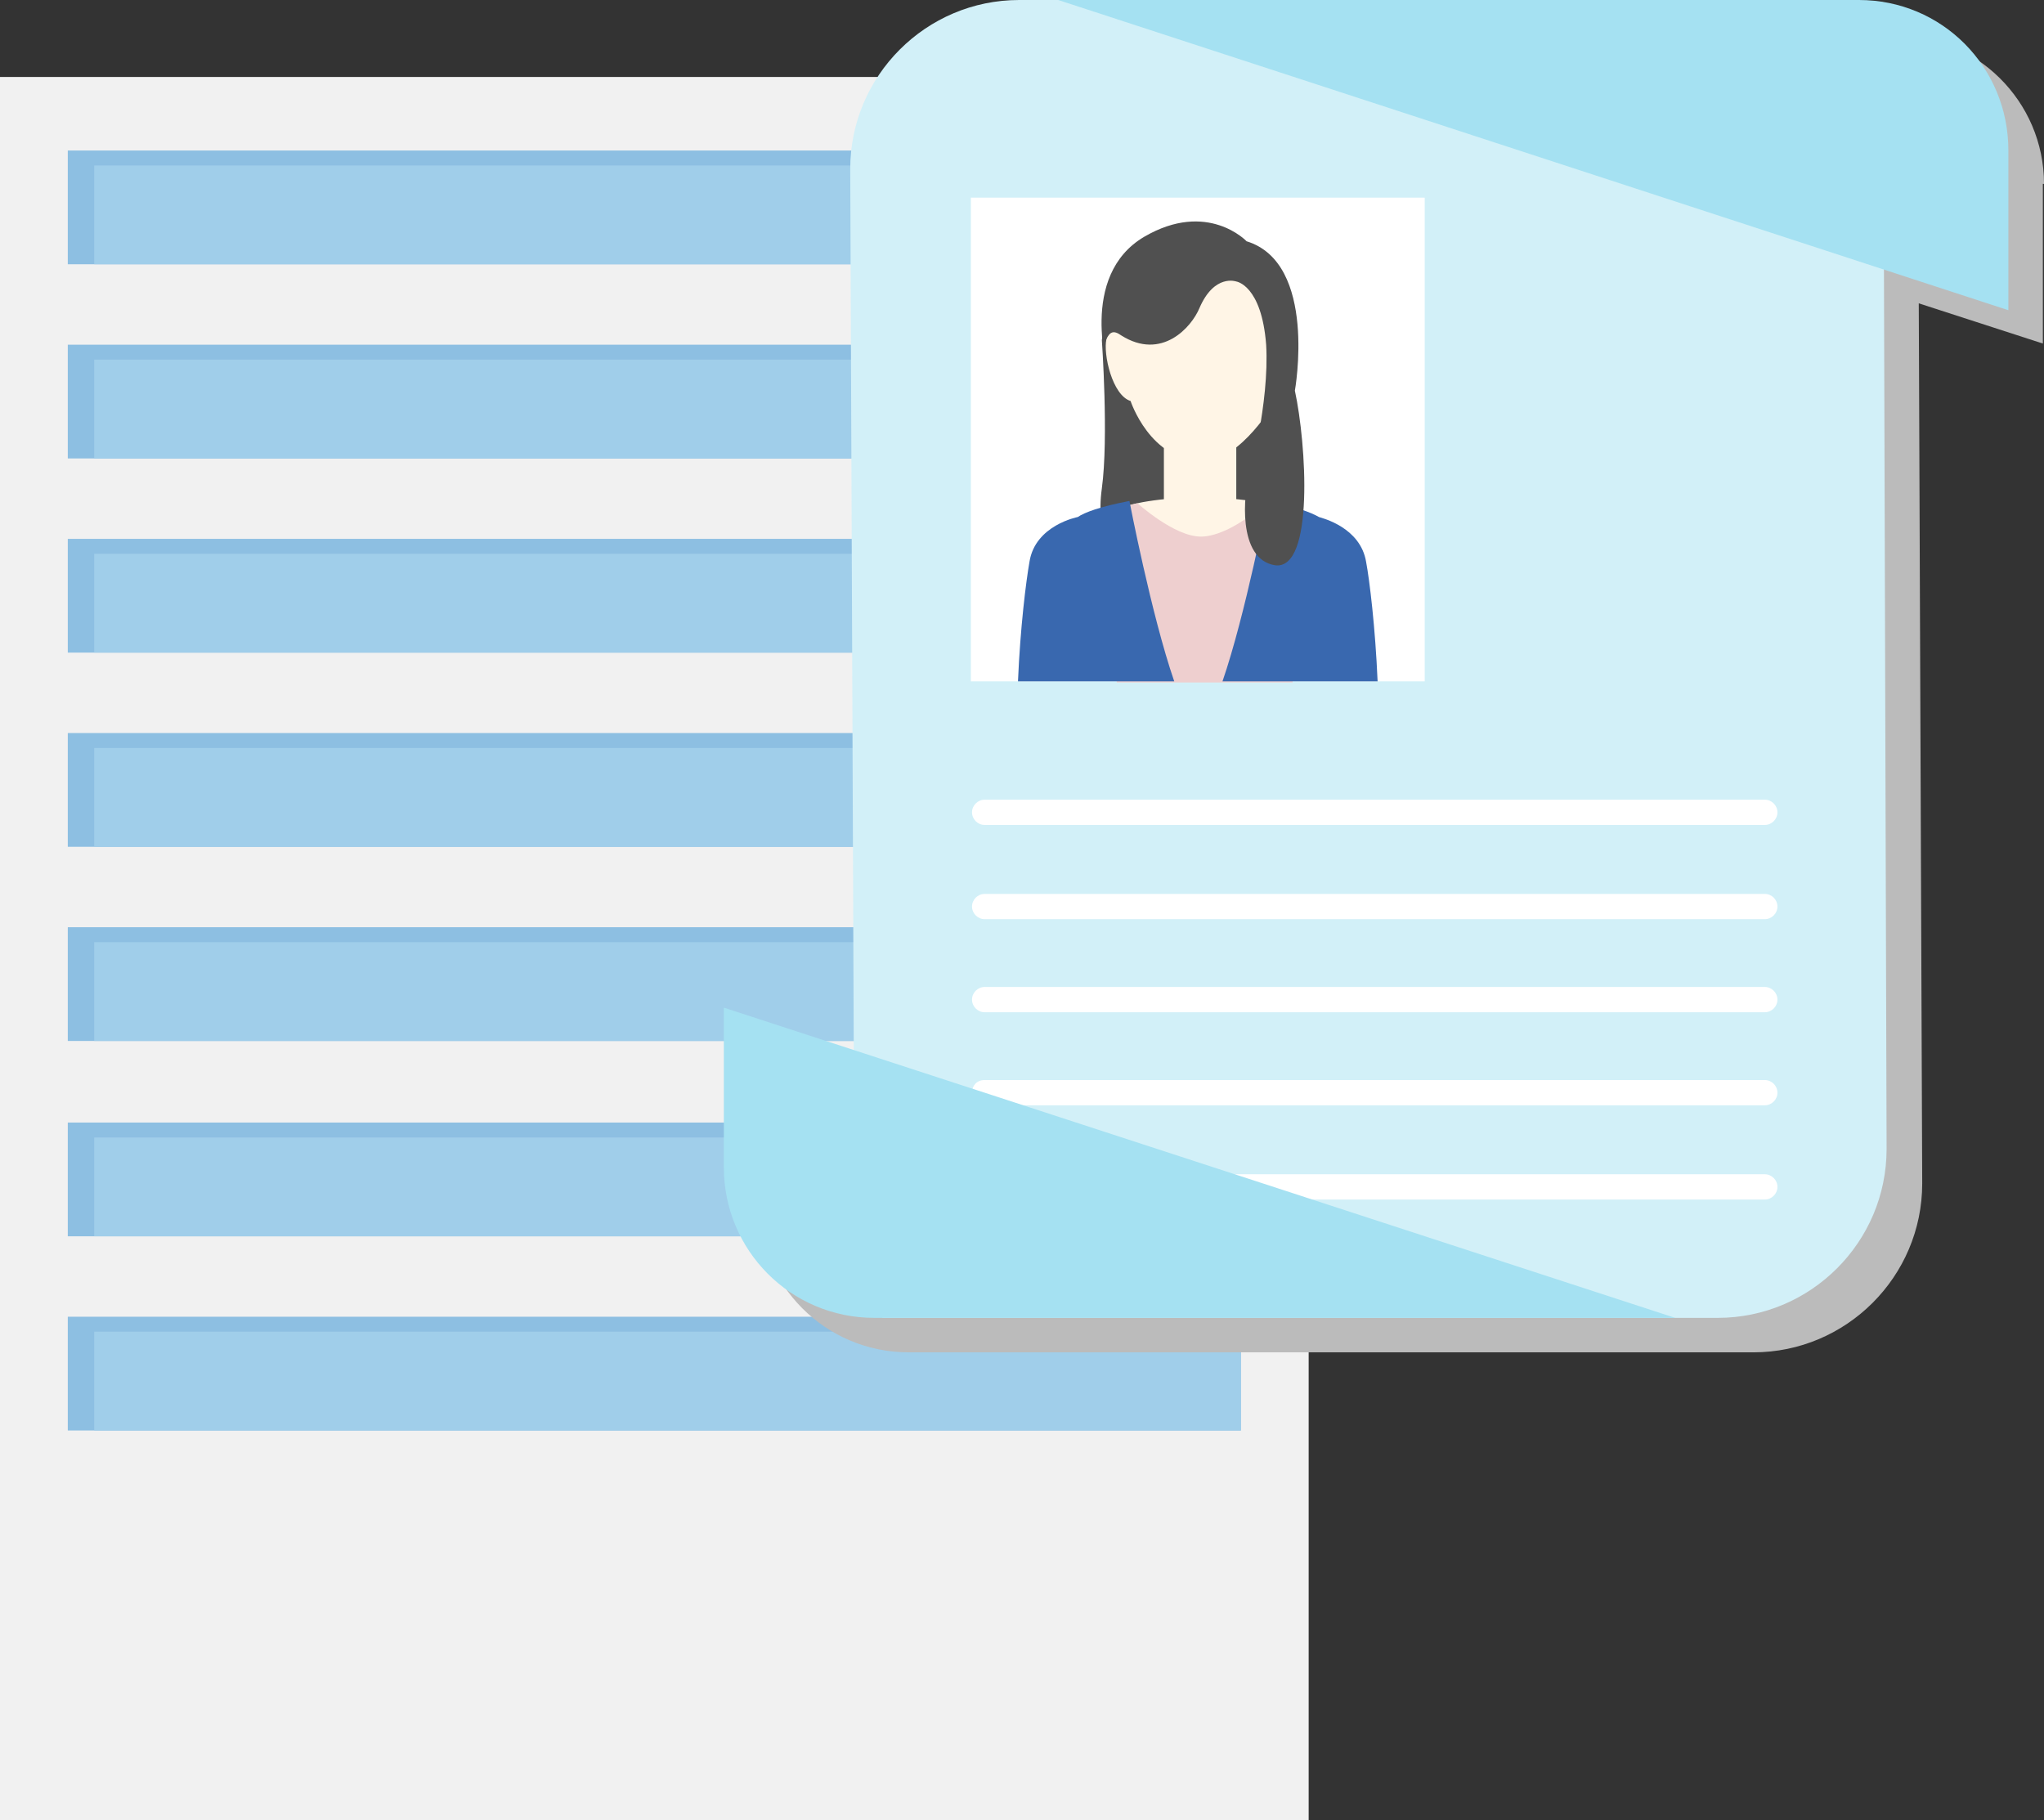 <?xml version="1.0" encoding="utf-8"?>
<!-- Generator: Adobe Illustrator 27.0.1, SVG Export Plug-In . SVG Version: 6.00 Build 0)  -->
<svg version="1.1" id="レイヤー_1" xmlns="http://www.w3.org/2000/svg" xmlns:xlink="http://www.w3.org/1999/xlink" x="0px"
	 y="0px" width="177.9px" height="158.4px" viewBox="0 0 177.9 158.4" style="enable-background:new 0 0 177.9 158.4;"
	 xml:space="preserve">
<rect x="0" y="0" width="177.9" height="158.4" fill="#333333" stroke="none"/>
<style type="text/css">
	.st0{fill:#F1F1F1;}
	.st1{fill:#8DBFE2;}
	.st2{fill:#A0CEEA;}
	.st3{fill:#BBBBBB;}
	.st4{fill:#D2F0F8;}
	.st5{fill:#A5E1F2;}
	.st6{fill:#FFFFFF;}
	.st7{fill:#505050;}
	.st8{fill:#FFF5E6;}
	.st9{fill:#EECFCF;}
	.st10{fill:#3968AF;}
</style>
<rect y="6.7" class="st0" width="113.9" height="151.7"/>
<rect x="5.9" y="13.1" class="st1" width="102.1" height="9.9"/>
<rect x="8.2" y="14.4" class="st2" width="99.8" height="8.6"/>
<rect x="5.9" y="30" class="st1" width="102.1" height="9.9"/>
<rect x="8.2" y="31.3" class="st2" width="99.8" height="8.6"/>
<rect x="5.9" y="46.9" class="st1" width="102.1" height="9.9"/>
<rect x="8.2" y="48.2" class="st2" width="99.8" height="8.6"/>
<rect x="5.9" y="63.8" class="st1" width="102.1" height="9.9"/>
<rect x="8.2" y="65.1" class="st2" width="99.8" height="8.6"/>
<rect x="5.9" y="80.7" class="st1" width="102.1" height="9.9"/>
<rect x="8.2" y="82" class="st2" width="99.8" height="8.6"/>
<rect x="5.9" y="97.7" class="st1" width="102.1" height="9.9"/>
<rect x="8.2" y="99" class="st2" width="99.8" height="8.6"/>
<rect x="5.9" y="114.6" class="st1" width="102.1" height="9.9"/>
<rect x="8.2" y="115.9" class="st2" width="99.8" height="8.6"/>
<g>
	<g>
		<path class="st3" d="M177.9,16C177.9,8.8,172,3,164.8,3h-0.3H95.1h-3.4c-8.1,0-14.7,6.6-14.7,14.7l0.3,76.7L66,90.7l0,13.9
			c0,7.2,5.8,13.1,13.1,13.1h0.8h68.9h3.8c8.1,0,14.7-6.6,14.7-14.7L167,26.4l10.8,3.5V16z"/>
		<path class="st4" d="M163.9,0.2h-2.4V0H88.7C80.6,0,74,6.6,74,14.7l0.4,99.8h2.4v0.2h72.7c8.1,0,14.7-6.6,14.7-14.7L163.9,0.2z"/>
		<path class="st5" d="M174.8,27V13.1C174.8,5.8,169,0,161.8,0H92.1L174.8,27z"/>
	</g>
	<rect x="84.5" y="17.2" class="st6" width="39.5" height="42.1"/>
	<g>
		<path class="st7" d="M95.9,29.6c0,0,0.6,8.5,0,12.9c-0.6,4.4,1.2,5.6,2.7,5.5s3.6-4.1,5.4-4.1s5.4,0.7,5.4,0.7l2.1-7.2l-0.4-5
			l-12.7-4C98.4,28.4,96.2,26.6,95.9,29.6z"/>
		<path class="st8" d="M111.7,29.2c0,0,0.3-0.4,0.6,0.9c0.3,1.3,0.3,4.3-1.3,4.8c0,0-3,5.2-6.2,5.2h-0.2c-4.5,0-6.2-5.2-6.2-5.2
			c-1.6-0.5-2.4-4.1-2.1-5.4c0.3-1.3,1.4-0.3,1.4-0.3s-1.2-7.6,6.7-7.6C104.3,21.7,112.5,21.3,111.7,29.2z"/>
		<rect x="101.3" y="38" class="st8" width="6.3" height="9.6"/>
		<path class="st8" d="M97.8,44.1c0,0,2.3-0.8,6.6-0.8s6.4,0.7,6.4,0.7s-1.3,3.5-5.6,3.5S97.8,44.1,97.8,44.1z"/>
		<path class="st9" d="M112.5,59.3V44.4l-2.4-0.6c-3.4,3.1-5.6,2.9-5.6,2.9c-2.3,0-5.5-2.9-5.5-2.9l-2.8,0.7l1,14.9H112.5z"/>
		<g>
			<path class="st10" d="M119.9,59.3c-0.2-4.7-0.7-8.8-1-10.4c-0.5-3-3.8-3.8-4.1-3.9c-0.7-0.4-2-0.9-4.5-1.4c0,0-1.9,9.9-3.9,15.7
				H119.9z"/>
			<path class="st10" d="M102.2,59.3c-2-5.8-3.9-15.7-3.9-15.7c-2.6,0.5-3.9,1-4.5,1.4l0,0c0,0-3.7,0.7-4.2,3.9
				c-0.3,1.7-0.8,5.7-1,10.4H102.2z"/>
		</g>
		<path class="st7" d="M108.7,41.6c-0.4,1.1-1.1,7.1,2.3,7.6c3.4,0.4,2.7-10.6,1.7-15.2c0,0,2-11.1-4.2-13c0,0-3.4-3.6-8.9-0.4
			c-5.8,3.4-3.1,11.9-3.1,11.9s-0.6-2.2-0.2-3c0.3-0.6,0.6-0.8,1.3-0.3c3.5,2.2,6.1-0.7,6.8-2.4c1.3-3,3.2-2.3,3.2-2.3
			s2.2,0.3,2.6,5.5C110.5,35.1,108.7,41.6,108.7,41.6z"/>
	</g>
	<path class="st6" d="M153.6,71.8H85.7c-0.6,0-1.1-0.5-1.1-1.1s0.5-1.1,1.1-1.1h67.9c0.6,0,1.1,0.5,1.1,1.1S154.2,71.8,153.6,71.8z"
		/>
	<path class="st6" d="M153.6,80H85.7c-0.6,0-1.1-0.5-1.1-1.1s0.5-1.1,1.1-1.1h67.9c0.6,0,1.1,0.5,1.1,1.1S154.2,80,153.6,80z"/>
	<path class="st6" d="M153.6,88.1H85.7c-0.6,0-1.1-0.5-1.1-1.1s0.5-1.1,1.1-1.1h67.9c0.6,0,1.1,0.5,1.1,1.1S154.2,88.1,153.6,88.1z"
		/>
	<path class="st6" d="M153.6,96.2H85.7c-0.6,0-1.1-0.5-1.1-1.1S85,94,85.7,94h67.9c0.6,0,1.1,0.5,1.1,1.1S154.2,96.2,153.6,96.2z"/>
	<path class="st6" d="M153.6,104.4H85.7c-0.6,0-1.1-0.5-1.1-1.1s0.5-1.1,1.1-1.1h67.9c0.6,0,1.1,0.5,1.1,1.1
		S154.2,104.4,153.6,104.4z"/>
	<path class="st5" d="M63,87.7l0,13.9c0,7.2,5.8,13.1,13.1,13.1l69.7,0L63,87.7z"/>
</g>
</svg>
